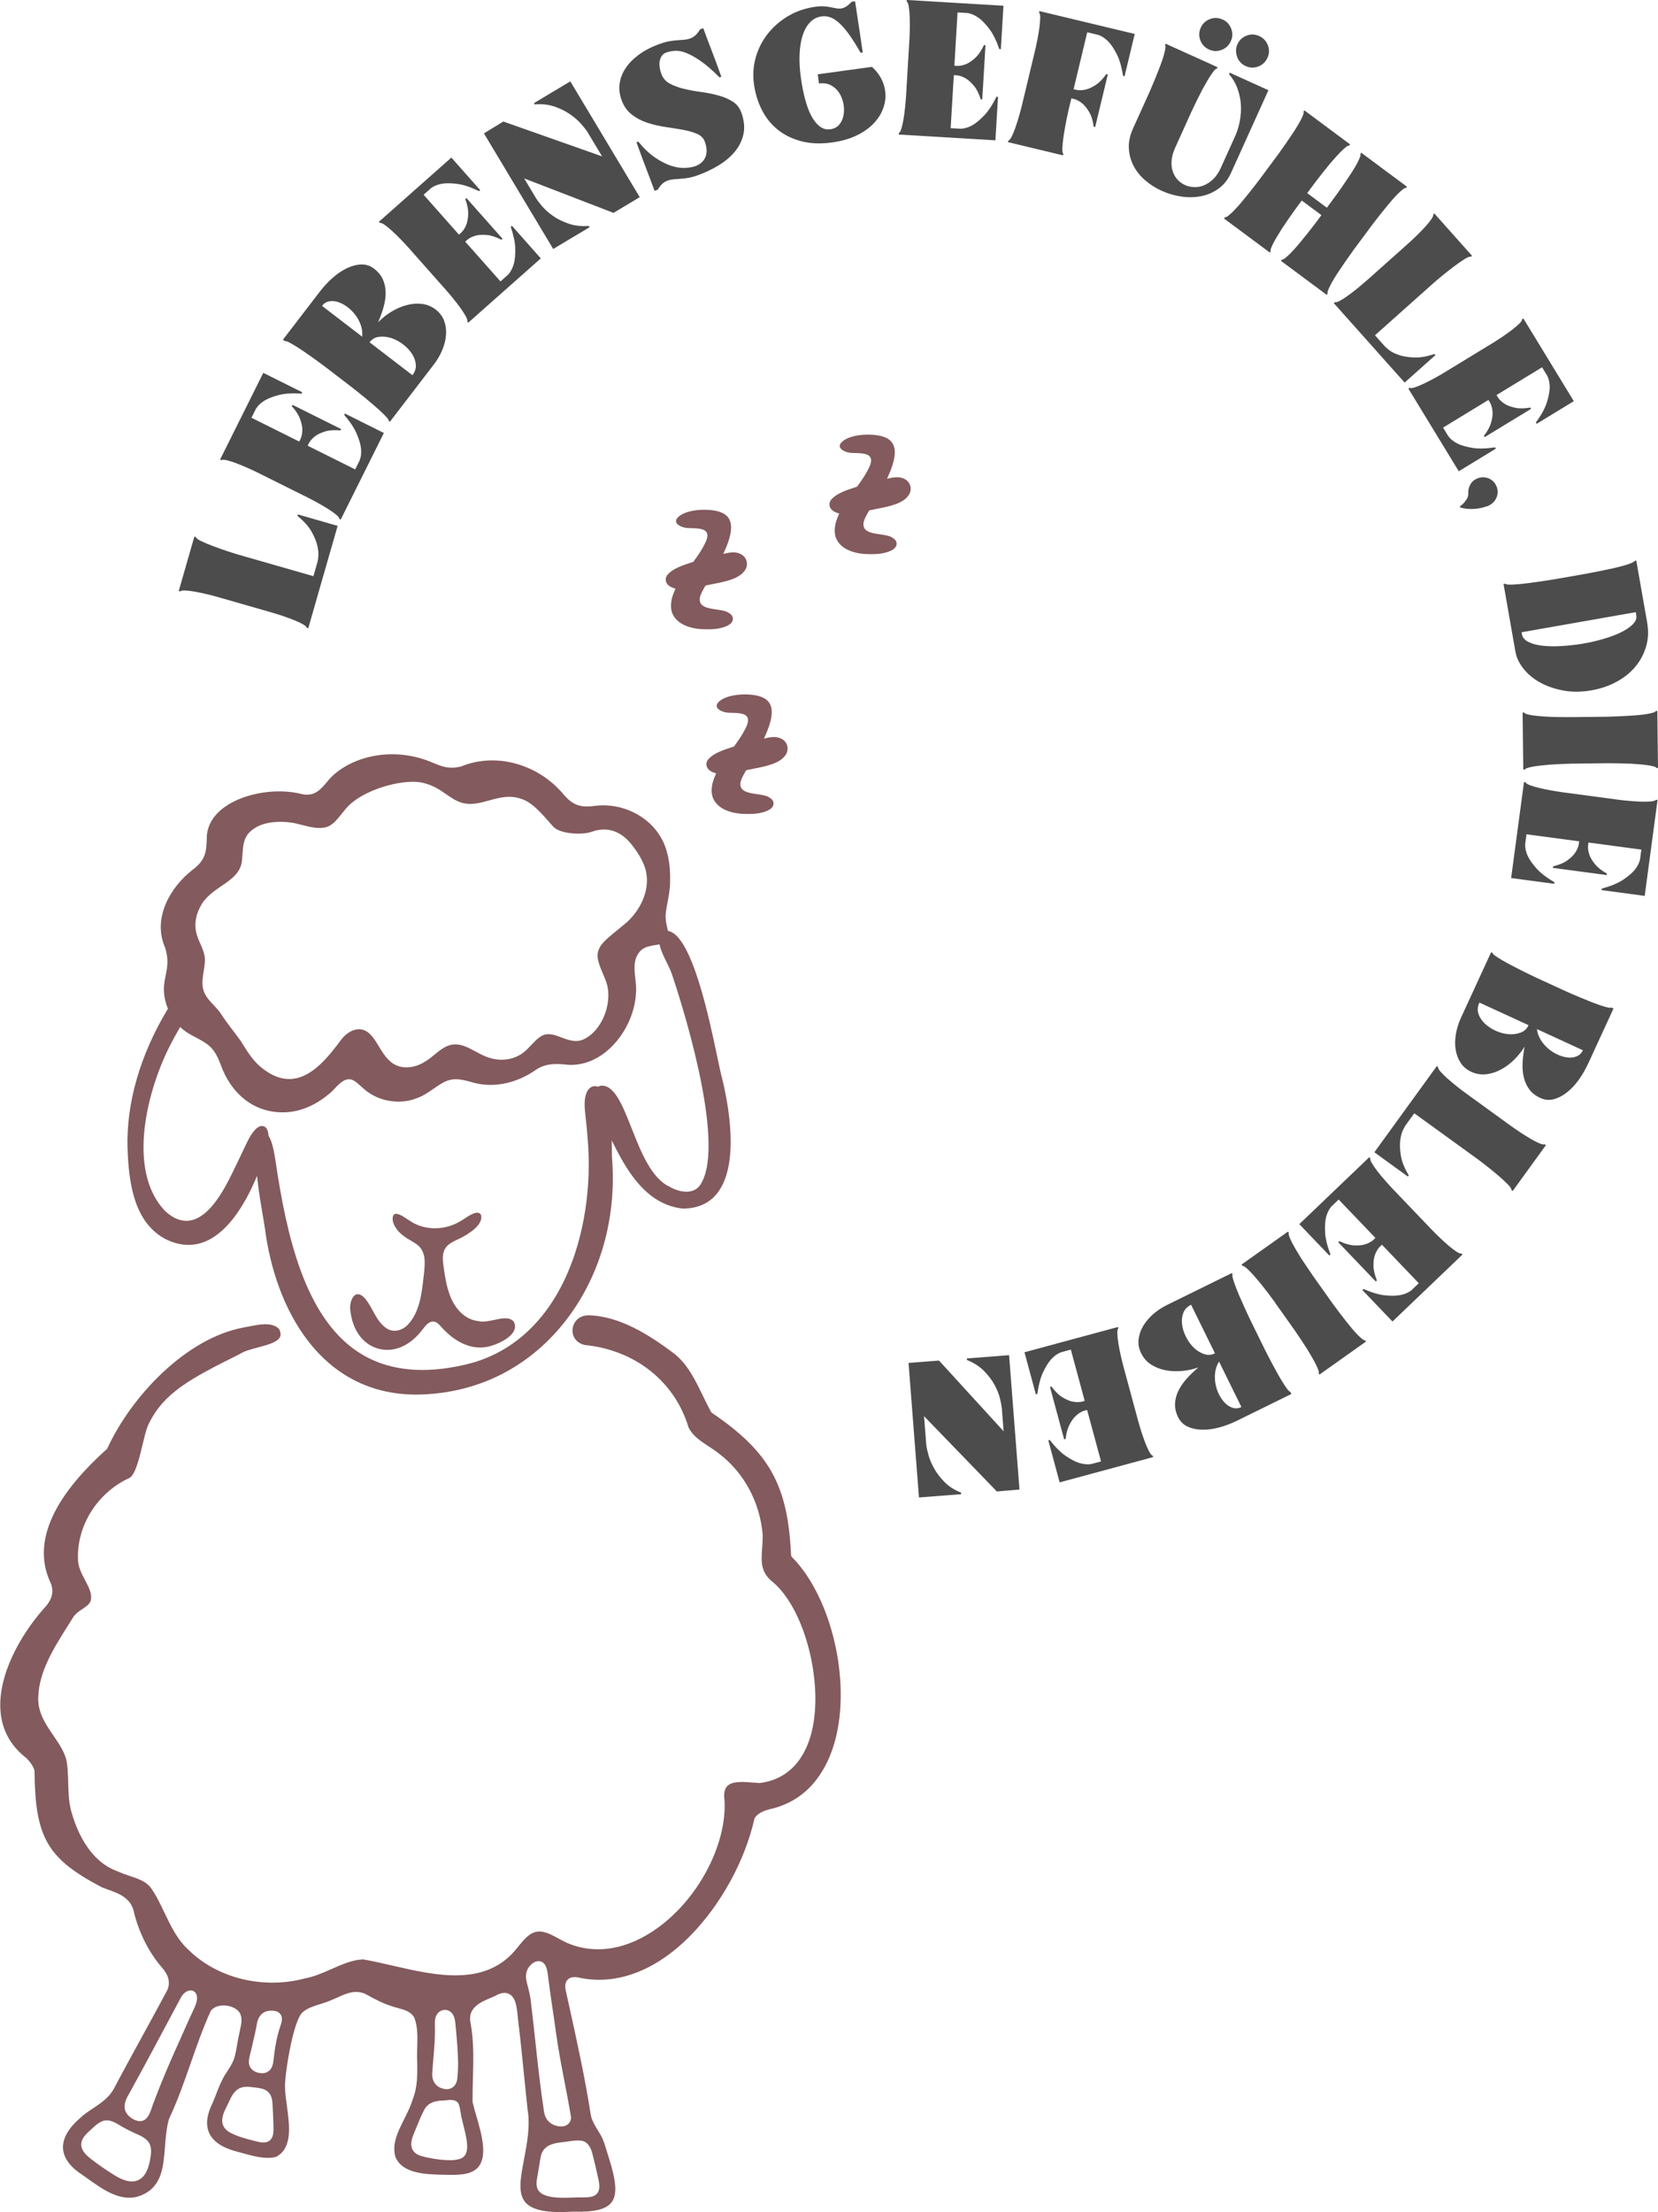 <svg xmlns="http://www.w3.org/2000/svg" id="Ebene_2" data-name="Ebene 2" viewBox="0 0 444.91 593.52"><defs><style>      .cls-1 {        fill: #835a5d;      }      .cls-1, .cls-2 {        stroke-width: 0px;      }      .cls-2 {        fill: #4d4c4c;      }    </style></defs><g id="Ebene_1-2" data-name="Ebene 1"><g><g><path class="cls-1" d="m202.39,488.03l.08-.14c1.01-1.66,3.1-2.25,4.98-2.67,10.36-2.72,14.75-11.33,16.6-18.07,4.39-15.98-.88-38.57-11.49-49.32l-.15-.15-.15-.47v-.09c-.84-18.64-5.79-27.52-21.16-37.99l-.19-.13-.11-.2c-.82-1.47-1.58-3.02-2.3-4.52-2.03-4.19-4.14-8.53-7.94-11.35-6.15-4.6-14.29-9.89-22.73-10.01-2.66.06-4.02,1.92-4.19,3.73-.16,1.72.81,3.69,3.33,4.24,13.45,1.34,24.09,9.79,27.78,22.06,1.08,2.28,3.18,3.66,5.4,5.12.98.64,1.99,1.31,2.92,2.06,6.67,5.12,10.9,13.07,11.6,21.79v.06c0,1.19-.08,2.29-.15,3.35-.27,3.8-.47,6.54,2.94,9.23,8.83,7.48,13.89,28.32,10.03,41.31-2.19,7.36-6.88,11.7-13.58,12.54h-.08s-.09,0-.09,0c-.53-.03-1.09-.07-1.68-.12-2.56-.21-5.43-.43-6.8.84-.63.58-.94,1.47-.94,2.72,1.27,11.8-6.29,26.95-17.59,35.25-8.24,6.05-17.01,7.52-24.71,4.14-.71-.33-1.43-.72-2.12-1.09-2.17-1.19-4.41-2.42-6.53-1.67-1.58.5-2.9,2.11-4.07,3.53l-.3.36c-8.3,10.87-21.78,7.77-33.67,5.03-2.77-.64-5.39-1.24-7.91-1.67-2.89.13-5.58,1.32-8.43,2.58-2.27,1-4.61,2.03-7.1,2.51-11.14,2.99-23.38.05-31.15-7.5-3.12-2.79-4.9-6.52-6.61-10.12-1.14-2.4-2.32-4.87-3.87-6.97-1.37-1.53-3.37-2.2-5.48-2.9-1.05-.35-2.12-.71-3.14-1.19-7.97-2.81-11.35-11.64-12.65-16.65-.57-2.4-.63-4.83-.69-7.18-.05-1.99-.1-4.04-.46-5.96-.56-2.36-2.06-4.55-3.51-6.68-2.1-3.08-4.28-6.26-4.06-10.38.22-6.85,4.2-13.17,8.06-19.27.5-.79.99-1.57,1.47-2.34l.06-.08c.66-.82,1.48-1.36,2.26-1.88.91-.61,1.77-1.18,2.16-2.05.59-1.82-.41-3.72-1.47-5.73-.91-1.72-1.84-3.5-1.88-5.43-.38-9.17,5.19-18.01,13.86-21.99,1.55-.84,2.69-5.63,3.52-9.13.49-2.04.91-3.81,1.36-4.8l.3-.65c4-8.23,11.11-12.05,24.37-18.63,1.17-.79,2.95-1.26,4.84-1.76,2.37-.62,5.31-1.4,5.96-2.82.25-.56.18-1.26-.24-2.15-1.91-1.9-5.2-1.25-8.11-.67-.49.1-.95.19-1.39.27-15.51,2.87-30.14,18.46-36.57,32.38l-.08.18-.15.14c-14.96,13.42-19.98,25.54-14.93,36.02l.03.07c1.09,2.95-.57,5.18-1.91,6.6-6.22,7.02-12.54,18.02-11.63,27.81.46,4.98,2.77,9.11,6.84,12.28l.07.06c1.05,1.03,1.75,2.06,2.14,3.17l.05.15v.16c.19,17.95,3.41,23.49,18.14,31.22.53.21,1.07.4,1.59.59,2.99,1.07,6.38,2.28,7.06,6.5,1.44,5.48,4.01,10.48,7.42,14.42,1.79,2,2.28,4.02,1.45,6l-.03.06c-2.18,4.09-4.43,8.19-6.6,12.16-2.53,4.62-5.15,9.39-7.66,14.15-1.32,2.51-3.54,3.99-5.69,5.42-1.24.82-2.52,1.67-3.57,2.7-3.11,2.7-4.65,5.52-4.45,8.15.19,2.52,1.99,4.94,5.2,6.99.41.29.79.56,1.17.83,4.41,3.17,9.42,6.76,14.54,4.68,5.61-2.27,6.01-7.51,6.44-13.06.19-2.49.39-5.07,1.07-7.42l.04-.12c2.28-4.82,4.07-9.96,5.81-14.93,1.61-4.62,3.28-9.39,5.32-13.88l.12-.2c.77-.97,2.15-1.47,3.78-1.36,1.74.12,3.3.91,3.96,2.03l.03.06c.69,1.41.36,2.91,0,4.5-.09.42-.19.84-.26,1.26-.19.83-.34,1.69-.48,2.52-.23,1.34-.46,2.71-.85,3.91-.46,1.31-1.18,2.41-1.88,3.48-.24.37-.52.79-.76,1.19-.84,1.43-1.49,3.1-2.12,4.72-.31.8-.66,1.7-1.03,2.56-1.56,3.13-1.86,5.8-.9,7.95.99,2.22,3.39,3.9,6.94,4.88.58.15,1.18.32,1.79.49,3.19.89,6.47,1.81,9.26,1.05,4.42-2.35,3.6-8.34,2.88-13.63-.24-1.75-.46-3.39-.5-4.84-.24-2.66,2.09-18.26,4.79-20.38,1.23-1.06,2.99-1.61,4.7-2.14.96-.3,1.86-.58,2.63-.93l.05-.02c.63-.24,1.27-.53,1.89-.81,2.41-1.1,5.15-2.34,8-.68,1.97,1.1,4.29,2.33,6.71,3.06.58.21,1.14.35,1.67.5,1.57.42,3.2.85,4.19,2.42l.07.14c.94,2.46.85,5.26.77,7.96-.04,1.34-.08,2.6,0,3.8.07,3.59.04,7.06-1.19,10.07-.54,1.83-1.43,3.63-2.3,5.36-1.72,3.44-3.35,6.68-2.37,10.13,1.83,4.49,7.97,4.67,12.45,4.8.38,0,.78,0,1.19.02,3.11.05,6.63.11,8.53-2,2.67-3.03.94-9.01-.45-13.82-.37-1.29-.73-2.51-.99-3.63l-.03-.22c-.01-2.07.05-4.16.1-6.18.14-4.83.28-9.82-.59-14.67-1.04-4.27,2.69-5.83,5.41-6.98.41-.17.77-.33,1.13-.48.95-.56,1.77-.83,2.52-.83.44,0,.86.1,1.24.29,1.82.92,2.08,3.59,2.31,5.94.03.33.06.64.1.93.64,5.3,1.19,10.71,1.71,15.94v.04c.27,2.68.54,5.36.83,8.04.77,4.5-.13,9.24-.93,13.42-.94,4.95-1.76,9.23.4,11.65,1.87,2.11,6.05,2.9,12.78,2.44h.07c5.56.18,8.8-.61,10.23-2.5,1.54-2.04,1.32-5.54-.78-12.11-.14-.45-.28-.91-.42-1.36-.36-1.2-.73-2.43-1.21-3.57-.37-.81-.83-1.57-1.29-2.31-.75-1.21-1.52-2.47-1.88-4.05v-.06c-1.54-9.96-3.76-19.99-5.9-29.68l-.84-3.81c-.23-1.28-.05-2.19.55-2.8.6-.61,1.5-.81,2.75-.6,10.08,2.31,20.77-1.66,30.13-11.16,8.17-8.29,14.59-19.96,17.18-31.21l.04-.15Zm-162.22,91.95h0c-.55,2.7-1.58,4.33-3.14,5.01-.5.21-1.05.32-1.63.32-1.34,0-2.9-.56-4.75-1.71l-.06-.04c-1.7-1.04-3.43-2.22-5.29-3.61l-.16-.12c-1.18-.89-2.65-1.99-3.14-3.34-.77-2.21.89-3.72,2.23-4.93l.34-.31c.14-.13.28-.25.41-.37.62-.57,1.27-1.16,2.07-1.56,1.92-1,3.74.11,5.08.93.31.19.6.36.87.51.94.52,1.95,1.04,3.19,1.62,4.39,1.75,4.84,3.36,4,7.6Zm12.68-43.45h0c-.12.92-.5,1.83-.87,2.6-.82,1.71-1.6,3.48-2.36,5.19-.37.83-.72,1.63-1.08,2.43l-.03.08c-2.29,5.03-4.92,10.98-7.11,16.9l-.03.07c-.19.39-.36.91-.54,1.46-.53,1.6-1.25,3.8-3.19,3.89h-.05c-1.59-.06-3.59-1.34-4.08-3.16-.34-1.66.48-3.08,1.2-4.34.22-.38.42-.72.57-1.05,3.03-5.46,6-11.03,8.87-16.41l.02-.04c1.49-2.8,2.98-5.6,4.48-8.38.79-1.3,2.04-1.97,3.04-1.63.32.11,1.35.6,1.17,2.4Zm19.58,37.75l-.12.1c-.47.34-.99.49-1.62.49-.66,0-1.33-.17-2.04-.35-.28-.07-.54-.14-.81-.2-2.09-.53-4.11-1.08-5.94-2.04-1.09-.55-1.81-1.31-2.11-2.24-.52-1.6.26-3.33,1.1-4.97.19-.35.36-.72.54-1.11.58-1.25,1.17-2.54,2.39-3.39,1.34-.88,2.91-.68,4.29-.5.29.04.56.07.83.1.69.09,1.42.21,2.07.51,2.03.92,2.1,2.96,2.16,4.6.01.33.02.66.05.99l.04.85c.04.88.08,1.76.11,2.64,0,.27,0,.51.01.74.03,1.4.07,2.85-.95,3.79Zm2.72-30.39c-.42,1.23-.78,2.63-1.09,4.27-.27,1.36-.44,2.73-.6,4.06l-.12.92c-.32,2.72-2.05,3.1-2.78,3.13-.08,0-.18,0-.28,0-1.1,0-2.61-.47-3.24-1.81-.49-1.02-.19-2.21.13-3.48.07-.28.14-.57.21-.85.13-.57.26-1.14.4-1.7v-.04c.41-1.72.83-3.51,1.14-5.25.32-2.21,1.63-3.54,3.59-3.64h.07c1.31-.06,2.17.25,2.67.94.7.96.36,2.22-.1,3.44Zm40.86,11.9c.07-.95.16-1.94.24-2.94.27-3.1.54-6.3.44-9.35-.03-1.01-.08-2.7,1.17-3.68.49-.42,1.17-.61,1.85-.52.71.1,1.36.51,1.76,1.13l.04.06c.56.9.65,1.96.73,2.89v.05c.02.18.04.37.06.54.16,1.79.32,3.54.45,5.3.15,2.23.29,5.16,0,8.1-.07,1.26-.54,2.22-1.37,2.76-.43.28-.94.43-1.5.43-.45,0-.93-.1-1.44-.28-1.77-.62-2.68-2.3-2.43-4.48Zm8.61,22.69l-.05.06c-.62.72-1.9,1.07-3.9,1.07-2.91,0-6.56-.78-7.6-1.11-1.22-.36-2.02-.96-2.43-1.84-.67-1.43-.05-3.14.71-4.9.15-.35.3-.72.45-1.09.6-1.47,1.22-2.98,1.95-4.41,1.12-2.3,3.39-2.64,5.47-2.67.12,0,.29-.03.48-.05h.05c1.04-.13,2.97-.37,3.45,1.33.2.64.31,1.33.41,1.99.1.64.19,1.23.36,1.79l.02.08c.09.43.22.96.38,1.59.91,3.57,1.55,6.65.25,8.17Zm31.19-4.14c1.56.17,2.63,1.37,3.16,3.56.6,2.33,1.05,4.24,1.42,6,.53,2.16.67,3.61-.13,4.61-.78.97-2.17,1.12-4.32,1.08-.49-.01-1.12,0-1.96.04-.8.03-1.68.06-2.56.06-2.59,0-5.72-.22-6.93-1.95l-.07-.1c-.58-.97-.49-2.1-.31-3.17.22-1.22.43-2.48.63-3.69.09-.55.18-1.1.27-1.64.49-3.73,3.61-4.1,6.37-4.42h.08c.37-.05.74-.11,1.11-.16,1.08-.16,2.16-.32,3.26-.19Zm-2.6-6.35l.02.09v.09c-.03.98-.53,1.76-1.38,2.14-.38.17-.81.25-1.3.25-1.08,0-2.3-.43-3.03-1.07-.98-.81-1.33-1.87-1.52-2.71v-.06c-.98-6.38-1.69-12.9-2.37-19.2-.37-3.43-.76-6.97-1.18-10.44-.11-1.33-.47-2.72-.81-4.06-.15-.57-.3-1.16-.42-1.73-.18-1.12-.06-2.07.36-2.93.52-1.01,1.58-2.06,2.78-2.15.72-.05,1.37.25,1.82.87l.07.1c.56.92.7,2.12.83,3.18.03.23.05.44.08.65.12.86.24,1.71.35,2.57.14,1.06.28,2.1.43,3.14.49,3.15.93,6.36,1.32,9.12.61,4.34,1.46,8.75,2.28,13.01.58,3.02,1.18,6.11,1.68,9.15Z"></path><path class="cls-1" d="m137.97,356.96c.35-.79.31-1.57-.13-2.37l-.02-.02c-1.13-1.27-3.1-.86-5.17-.42-1.47.31-2.99.63-4.3.33-4.02-.46-6.6-3.96-7.67-7.08-.95-2.54-1.32-5.2-1.68-7.77l-.02-.11c-.2-1.53-.35-3.27.54-4.62.66-1.11,2.18-1.83,3.53-2.46.35-.17.7-.33,1.02-.49,3.8-2.11,5.45-4.07,5.02-5.96-.18-.31-.42-.49-.71-.57-.99-.25-2.55.78-3.69,1.53-.39.25-.75.49-1.06.66-4.03,2.49-9.31,2.61-13.11.29-.39-.23-.79-.5-1.18-.76-.72-.48-1.46-.98-2.18-1.26-.5-.2-1.17-.35-1.52.08-.5.62-.3,2.18.44,3.27,1.05,1.84,2.94,2.94,4.77,4.01l.39.23c3.16,1.84,2.84,5.1,2.56,7.97v.13c-.06.37-.1.73-.14,1.1-.49,4.41-1.05,9.4-4.21,12.76-1.42,1.52-3.89,2.31-5.86.89-1.65-1.16-2.62-2.93-3.56-4.65-.7-1.29-1.43-2.63-2.44-3.65-.56-.51-1.08-.77-1.56-.77-.2,0-.4.05-.59.14-.99.5-1.65,2.36-1.45,4.05.53,5.35,3.32,9.24,7.47,10.41,4.14,1.17,8.56-.7,11.82-5h0c.83-1.08,1.68-2.2,2.79-2.26.65-.03,1.29.29,1.95,1,5.79,6.77,11.17,6.22,13.22,5.67,2.24-.52,5.8-2.19,6.73-4.29Z"></path><path class="cls-1" d="m199.44,149.09c-1.39-1.06-2.84-1.02-4.58-.64l-.77.17.32-.72c1.67-3.69,2.16-6.36,1.47-8.16-.37-.97-1.07-1.68-2.15-2.16-1.15-.53-2.91-.81-4.75-.81-3.02,0-6.26.76-7.41,2.47-.21.38-.22.75-.02,1.09.47.81,1.99,1.33,3.13,1.36,2.51.05,4.33.09,4.94,1.18.45.79.16,1.98-.92,3.84-.62,1.18-1.48,2.43-2.58,3.94l-.08.11-.34.1c-2.81.91-4.92,1.67-6.37,3.11-.5.5-.74,1.11-.68,1.72.06.6.41,1.17.96,1.55l.06.04c.34.22.73.4,1.18.55l.42.14-.18.4c-1,2.18-1.27,4.05-.84,5.73,1.21,3.97,6.29,4.6,7.82,4.7h.09c2.57.12,5.27.12,7.44-1.14.69-.41,1.08-1.01,1.07-1.65-.01-.62-.42-1.19-1.11-1.56l-.05-.03c-.67-.51-1.98-.7-3.25-.88-2.11-.31-4.3-.62-4.49-2.45-.09-.95.48-2.11,1.05-3.11.14-.24.28-.48.42-.72l.09-.15.17-.04c.58-.13,1.21-.25,1.86-.38,3.4-.66,7.26-1.41,8.7-3.92.69-1.22.42-2.8-.64-3.68Z"></path><path class="cls-1" d="m183.23,324.28h.06c3.99-.03,7.1-1.44,9.22-4.18,6.08-7.84,2.88-24.24,1.22-30.93-.29-1.03-.72-3.04-1.25-5.6-2.2-10.47-6.78-32.25-13.01-33.75l-.24-.06-.17-.75c-.24-1.07-.49-2.18-.46-3.34.1-1.34.35-2.66.59-3.94.32-1.67.64-3.4.62-5.11.14-4.8-.66-8.77-2.38-11.79-3.32-5.92-10.56-9.47-17.61-8.63-4.16.6-6.22-.18-8.82-3.32-6.89-8.01-18.07-10.99-27.19-7.25l-.05.02c-1.24.31-2.36.41-3.41.29-1.48-.14-3-.78-4.22-1.29-11.28-4.86-22.81-1.26-27.93,4.6l-.16.2c-1.82,2.22-3.54,4.32-6.85,3.66-6.8-1.79-15.55-.37-20.84,3.38-2.94,2.08-4.62,4.77-4.85,7.77-.09,4.09-.14,6.35-3.8,9.11-6.14,4.77-10.81,13.06-7.41,20.85l.02.04c.44,1.44.63,2.68.62,3.88,0,1.2-.24,2.41-.47,3.57-.22,1.07-.44,2.18-.47,3.28-.06,1.84.28,3.68,1,5.47l.07.18-.1.17c-7.37,12.28-11.09,25.17-10.74,37.29.34,9.56,1.81,19.94,10.23,24.39l.07.03c3.5,1.7,6.91,1.96,10.11.77,6.5-2.41,11.07-10.26,13.76-16.43l.58-1.34.17,1.45c.39,3.38.97,6.75,1.43,9.46.21,1.25.4,2.33.52,3.18,2.78,21.56,14.92,44.58,40.63,44.58h.15c14.67-.19,27.57-5.97,37.29-16.7,11.08-12.24,16.56-29.44,15.04-47.2v-.46c0-.68-.01-1.39-.02-2.13l-.02-1.7.76,1.51c3.89,7.74,9.1,15.78,18.31,16.77ZM54.04,242.7c1.36-2.21,3.44-3.63,5.44-5.01,2.68-1.83,5.21-3.57,5.47-6.97.05-.49.09-.98.12-1.5.11-1.75.23-3.55,1.2-5.08,2.97-4.17,9.44-3.73,11.36-3.49,1.17.12,2.38.43,3.55.73,2.14.55,4.35,1.11,6.4.55,1.66-.5,2.86-2.02,4.03-3.48.35-.44.71-.89,1.07-1.31,4.15-5.17,15.1-8.16,20.31-7.2,1.85.36,3.66,1.11,5.38,2.24.42.27.83.56,1.25.85,1.56,1.08,3.17,2.2,5.01,2.53,2.3.41,4.4-.17,6.62-.79,2.74-.76,5.57-1.55,8.81-.36,3.24,1.08,6.23,5.04,8.42,7.41,1.83,1.98,7.74,2.26,10.18,1.39,2.84-1.02,4.9-.68,6.44-.06s2.88,1.66,3.95,2.93c1.55,1.85,3.82,4.99,4.35,8.02.86,4.38-1.05,9.43-4.99,13.17-.48.45-3.57,2.95-4.08,3.38-2.42,2.03-4.7,3.94-3.77,7.23.28,1.15.76,2.29,1.24,3.4.24.56.49,1.15.7,1.72,2.16,5.28-.55,13.13-5.61,15.73l-.08.04c-2.15,1.1-4.19.33-6.16-.41-1.96-.74-3.81-1.44-5.64-.21-.84.54-1.58,1.33-2.36,2.16-.68.73-1.39,1.48-2.19,2.08-2.4,1.9-5.87,2.47-9.03,1.46-1.31-.36-2.58-1.05-3.8-1.71-2.03-1.1-3.94-2.13-6.09-1.88-1.9.23-3.37,1.43-4.92,2.7-.76.62-1.55,1.27-2.39,1.78-2.95,1.96-7.21,2.6-10.02-.44-1.01-.99-1.77-2.26-2.51-3.48-.75-1.24-1.45-2.41-2.39-3.33-.96-.95-2.05-1.4-3.24-1.32-1.56.1-3.19,1.09-4.46,2.72-3.5,4.73-7.66,9.84-12.79,10.55-.4.06-.81.08-1.21.08-2.3,0-4.63-.9-6.96-2.69-2.52-1.83-4.17-4.49-5.76-7.06l-.22-.36c-.69-.97-1.42-1.94-2.13-2.87-1.11-1.46-2.25-2.97-3.28-4.56-.52-.8-1.21-1.53-1.89-2.25-1.36-1.43-2.76-2.92-2.98-5.07-.18-1.33.05-2.73.27-4.09.24-1.48.47-2.87.21-4.19-.19-1.06-.63-2.06-1.09-3.11-.44-1-.9-2.04-1.14-3.15-.54-2.36-.02-5.06,1.43-7.4Zm106.89,48.67c-.1.04-.19.09-.28.14l-.15.09-.17-.06c-.55-.19-1.11-.15-1.61.11-.68.35-1.2,1.06-1.5,2.07-.42,1.33-.37,2.82-.26,4.24.09.93.19,1.87.29,2.8.17,1.57.35,3.2.45,4.84,1.1,12.73-.96,26.07-5.66,36.58-5.63,12.59-14.74,20.81-26.33,23.76-4.39,1.09-8.52,1.64-12.36,1.64-6.69,0-12.53-1.65-17.45-4.95-14.1-9.44-19-31.07-21.94-50.99l-.02-.12c-.32-2.04-.81-5.11-1.83-6.7l-.06-.09v-.1c-.04-.66-.18-1.22-.43-1.69-.2-.39-.53-.67-.94-.77-.46-.12-.95-.03-1.36.25-1.48.87-2.65,3.3-3.28,4.61-.4.83-.79,1.66-1.19,2.49-.77,1.63-1.57,3.31-2.51,5.21-2.43,5.02-6.23,11.8-11.19,12.73-2.28.42-4.58-.42-6.84-2.53-10.51-10.92-4.74-32.98,1.7-45.14.62-1.2,1.31-2.45,2.1-3.81l.25-.43.36.34c1.1,1.04,2.49,1.77,3.83,2.47,1.33.7,2.7,1.42,3.79,2.43,1.43,1.33,2.21,3.14,2.83,4.73,2.82,8.06,8.99,12.89,16.49,12.93,4.27.1,8.72-1.63,12.57-4.89.51-.35,1.02-.9,1.57-1.47,1.36-1.44,3.06-3.22,5.01-2.22.65.32,1.33.94,2.05,1.59.62.57,1.27,1.16,1.98,1.64,3.76,2.61,8.88,3.22,13.04,1.55,1.58-.54,3.04-1.54,4.44-2.51.97-.67,1.97-1.35,2.98-1.87,1.11-.52,2.27-.75,3.47-.68,1.19.05,2.47.4,3.5.68,5.71,1.82,12.16.6,17.71-3.34,2.68-1.74,5.74-1.54,8.4-1.23,3.88.24,7.69-1.19,10.99-4.14,4.21-3.77,7-9.53,7.28-15.03.14-1.25-.01-2.6-.16-3.92-.31-2.83-.64-5.77,1.75-7.83,1.05-.79,2.4-1.01,3.71-1.22.23-.04.45-.07.67-.11l.37-.06.08.36c.33,1.43,1.06,2.91,1.77,4.34.61,1.24,1.25,2.53,1.62,3.77,1.5,4.45,14.53,43.92,7.73,55.6-.56,1.07-1.43,1.79-2.58,2.11-2,.56-4.39-.23-5.96-1.16-4.88-2.3-7.67-9.36-10.13-15.6-2.58-6.52-4.8-12.16-8.62-11.44Z"></path><path class="cls-1" d="m210.35,198.64c-1.39-1.06-2.84-1.02-4.58-.64l-.77.17.32-.72c1.67-3.69,2.16-6.36,1.47-8.16-.37-.97-1.07-1.68-2.15-2.16-1.15-.53-2.91-.81-4.75-.81-3.02,0-6.26.76-7.41,2.47-.21.38-.22.75-.02,1.09.47.81,1.99,1.33,3.13,1.36,2.51.05,4.33.09,4.94,1.18.45.79.16,1.98-.92,3.84-.62,1.18-1.48,2.43-2.58,3.94l-.08.11-.34.1c-2.81.91-4.92,1.67-6.37,3.11-.5.5-.74,1.11-.68,1.72.06.6.41,1.17.96,1.55l.06.04c.34.22.73.4,1.18.55l.42.14-.18.4c-1,2.18-1.27,4.05-.84,5.73,1.21,3.97,6.29,4.6,7.82,4.7h.09c2.57.12,5.27.12,7.44-1.14.69-.41,1.08-1.01,1.07-1.65-.01-.62-.42-1.19-1.11-1.56l-.05-.03c-.67-.51-1.98-.7-3.25-.88-2.11-.31-4.3-.62-4.49-2.45-.09-.95.48-2.11,1.05-3.11.14-.24.28-.48.42-.72l.09-.15.17-.04c.58-.13,1.21-.25,1.86-.38,3.4-.66,7.26-1.41,8.7-3.92.69-1.22.42-2.8-.64-3.68Z"></path><path class="cls-1" d="m243.37,128.93c-1.39-1.06-2.84-1.02-4.58-.64l-.77.17.32-.72c1.67-3.69,2.16-6.36,1.47-8.16-.37-.97-1.07-1.68-2.15-2.16-1.15-.53-2.91-.81-4.75-.81-3.02,0-6.26.76-7.41,2.47-.21.38-.22.75-.02,1.09.47.81,1.99,1.33,3.13,1.36,2.51.05,4.33.09,4.94,1.18.45.79.16,1.98-.92,3.84-.62,1.18-1.48,2.43-2.58,3.94l-.08.11-.34.1c-2.81.91-4.92,1.67-6.37,3.11-.5.5-.74,1.11-.68,1.72.06.6.41,1.17.96,1.55l.06.04c.34.22.73.4,1.18.55l.42.14-.18.4c-1,2.18-1.27,4.05-.84,5.73,1.21,3.97,6.29,4.6,7.82,4.7h.09c2.57.12,5.27.12,7.44-1.14.69-.41,1.08-1.01,1.07-1.65-.01-.62-.42-1.19-1.11-1.56l-.05-.03c-.67-.51-1.98-.7-3.25-.88-2.11-.31-4.3-.62-4.49-2.45-.09-.95.48-2.11,1.05-3.11.14-.24.28-.48.42-.72l.09-.15.17-.04c.58-.13,1.21-.25,1.86-.38,3.4-.66,7.26-1.41,8.7-3.92.69-1.22.42-2.8-.64-3.68Z"></path></g><g><path class="cls-2" d="m79.93,138.03l10.67,3.07-7.88,27.46-.4-.11c-.03-.26-.37-.57-1.02-.94-.65-.37-1.44-.74-2.39-1.12-.95-.38-1.96-.75-3.04-1.12-1.08-.36-2.06-.67-2.96-.93l-14.4-4.13c-.89-.26-1.89-.52-3-.78-1.11-.26-2.16-.49-3.17-.67-1-.18-1.88-.29-2.62-.32-.74-.03-1.2.05-1.36.25l-.4-.11,4.19-14.6.4.11c.06.3.55.68,1.48,1.12.93.45,2.01.9,3.24,1.36,1.23.46,2.47.9,3.71,1.31,1.24.41,2.21.72,2.91.92l20.21,5.8,1.11-3.87c.05-.17.12-.63.21-1.39.09-.76,0-1.72-.25-2.87-.26-1.15-.79-2.43-1.58-3.84-.8-1.41-2.05-2.81-3.77-4.2l.12-.4Z"></path><path class="cls-2" d="m103.02,116.15l-11.59,23.26-.37-.18c.01-.26-.26-.63-.83-1.11-.57-.48-1.29-.99-2.15-1.53-.86-.54-1.79-1.09-2.79-1.65-.99-.55-1.91-1.04-2.74-1.45l-13.41-6.68c-.83-.41-1.77-.85-2.81-1.31-1.04-.46-2.04-.87-2.99-1.23-.95-.36-1.79-.62-2.52-.79-.73-.17-1.19-.17-1.39,0l-.37-.18,11.59-23.26,10.45,5.21-.18.37c-2.49-.17-4.53-.04-6.1.37-1.57.41-2.82.89-3.74,1.43-1.05.63-1.84,1.37-2.38,2.22l-1.22,2.45,12.81,6.38.42-.83c.31-.77.44-1.63.41-2.57-.03-.79-.24-1.7-.63-2.74-.39-1.04-1.11-2.15-2.18-3.34l.18-.37,13.04,6.5-.18.37c-1.62-.15-2.96-.07-4.02.25-1.06.32-1.92.7-2.56,1.15-.77.54-1.37,1.17-1.8,1.87l-.42.83,12.76,6.36,1.22-2.45c.35-.94.47-2.02.34-3.23-.12-1.06-.5-2.35-1.14-3.86-.63-1.51-1.75-3.2-3.36-5.08l.18-.37,10.45,5.21Z"></path><path class="cls-2" d="m101.44,86.49c1.04-1.07,2.22-2.01,3.53-2.82,1.32-.81,2.68-1.41,4.08-1.79,1.4-.38,2.78-.5,4.14-.34,1.36.15,2.6.66,3.72,1.52,1.07.82,1.82,1.81,2.25,2.96.44,1.16.61,2.4.53,3.73-.08,1.33-.41,2.68-.97,4.07-.57,1.39-1.33,2.71-2.3,3.97l-11.79,15.37-.33-.25c.02-.2-.16-.51-.55-.94-.39-.43-.88-.93-1.49-1.5-.61-.57-1.29-1.18-2.05-1.83-.76-.65-1.51-1.28-2.26-1.9-.74-.61-1.45-1.18-2.11-1.71-.66-.53-1.19-.95-1.6-1.26l-6.52-5c-.41-.32-.95-.72-1.61-1.21-.67-.49-1.39-1.01-2.16-1.56-.77-.55-1.56-1.1-2.37-1.66-.81-.56-1.57-1.05-2.28-1.49-.71-.43-1.31-.78-1.81-1.03-.5-.25-.84-.34-1.03-.27l-.53-.41,9.84-12.83c1.09-1.42,2.27-2.69,3.53-3.8s2.56-1.98,3.88-2.59c1.32-.61,2.6-.94,3.83-.96,1.24-.03,2.38.36,3.41,1.16s1.8,1.71,2.28,2.76c.48,1.04.74,2.17.78,3.4.04,1.22-.13,2.53-.5,3.92-.37,1.39-.89,2.83-1.55,4.31Zm-4.25,3.84c.11-1.04-.01-2.07-.37-3.08-.35-1.01-.84-1.93-1.47-2.75-.63-.83-1.35-1.54-2.16-2.15-.82-.6-1.64-1.04-2.48-1.31-.83-.27-1.63-.33-2.4-.18-.77.15-1.4.55-1.9,1.21l10.78,8.27Zm13.48,10.35c.71-.93,1.01-1.9.91-2.92-.11-1.02-.48-1.99-1.1-2.93-.63-.94-1.44-1.78-2.45-2.53-1.01-.75-2.06-1.29-3.14-1.63-1.09-.33-2.15-.43-3.19-.3-1.04.14-1.88.63-2.53,1.47l11.52,8.84Z"></path><path class="cls-2" d="m145.1,69.35l-19.45,17.23-.27-.31c.11-.24,0-.68-.36-1.34-.35-.66-.83-1.4-1.42-2.23s-1.25-1.69-1.97-2.57c-.71-.89-1.38-1.68-2-2.37l-9.93-11.21c-.62-.7-1.32-1.45-2.11-2.27-.79-.82-1.57-1.57-2.32-2.26-.75-.69-1.43-1.25-2.04-1.68-.61-.43-1.04-.6-1.29-.52l-.27-.31,19.45-17.23,7.74,8.74-.31.27c-2.25-1.09-4.18-1.73-5.79-1.94-1.61-.21-2.94-.23-4-.08-1.21.2-2.22.58-3.04,1.17l-2.05,1.81,9.49,10.71.7-.62c.57-.6,1.02-1.34,1.34-2.23.26-.74.41-1.66.44-2.77.03-1.11-.23-2.41-.77-3.91l.31-.27,9.66,10.9-.31.27c-1.44-.75-2.72-1.17-3.82-1.27-1.1-.1-2.04-.07-2.8.1-.92.21-1.71.57-2.37,1.06l-.7.62,9.46,10.67,2.05-1.82c.68-.74,1.19-1.7,1.53-2.87.28-1.03.41-2.37.39-4-.02-1.63-.43-3.62-1.21-5.97l.31-.27,7.74,8.74Z"></path><path class="cls-2" d="m171.67,52.9l-7.04,4.22-23.97-9.24,3.19,5.32c.3.5.83,1.21,1.6,2.11.76.91,1.74,1.78,2.92,2.61,1.19.84,2.59,1.53,4.2,2.09,1.62.56,3.42.76,5.42.61l.21.35-9.75,5.84-18.59-31.02,5.2-3.18,26.5,9.35-4.04-6.74c-.37-.54-.94-1.25-1.73-2.13-.78-.87-1.77-1.71-2.95-2.51-1.18-.8-2.54-1.47-4.09-2s-3.29-.72-5.25-.56l-.21-.35,9.75-5.84,18.62,31.06Z"></path><path class="cls-2" d="m177.46,19.79c.42,1.17,1.17,2.05,2.27,2.64,1.09.59,2.36,1.06,3.8,1.41,1.44.34,2.96.62,4.55.83,1.59.21,3.12.52,4.58.91,1.46.39,2.75.93,3.88,1.63,1.13.69,1.92,1.69,2.39,2.98.78,2.17.96,4.15.54,5.93-.42,1.78-1.23,3.36-2.42,4.74-1.19,1.38-2.65,2.58-4.38,3.61-1.74,1.03-3.53,1.87-5.38,2.54-.94.34-1.8.57-2.57.71-.78.13-1.5.22-2.18.26-.68.04-1.29.09-1.84.14-.55.05-1.07.16-1.55.34-.49.17-.95.45-1.38.82s-.85.91-1.26,1.61l-.87.31c-.56-1.56-1.24-3.38-2.05-5.47-.81-2.09-1.74-4.61-2.8-7.56l.49-.17c1.56,1.89,3.09,3.34,4.61,4.35,1.52,1.01,2.94,1.73,4.26,2.15,1.32.42,2.54.61,3.66.55,1.12-.05,2.03-.21,2.74-.46,1.33-.48,2.24-1.28,2.73-2.41.49-1.13.44-2.52-.15-4.17-.34-.94-1.04-1.64-2.1-2.1-1.06-.46-2.33-.82-3.79-1.08-1.47-.26-3.03-.51-4.69-.76-1.66-.24-3.27-.62-4.82-1.12-1.55-.5-2.95-1.24-4.19-2.2-1.24-.96-2.17-2.29-2.77-3.97-.51-1.43-.68-2.86-.5-4.29.18-1.44.7-2.81,1.56-4.13.86-1.32,2.06-2.54,3.59-3.68,1.53-1.14,3.42-2.11,5.65-2.91.94-.34,1.8-.57,2.57-.71.78-.13,1.5-.22,2.18-.26.68-.04,1.29-.09,1.84-.14.55-.05,1.07-.16,1.55-.34.49-.17.95-.45,1.38-.83.43-.37.85-.91,1.26-1.61l.87-.32c.56,1.56,1.24,3.38,2.05,5.47.81,2.09,1.74,4.61,2.8,7.56l-.49.17c-1.94-1.94-3.65-3.42-5.14-4.44s-2.79-1.74-3.91-2.16-2.11-.59-2.96-.53c-.85.07-1.62.22-2.3.47-.84.3-1.4.97-1.67,2-.27,1.03-.15,2.26.36,3.68Z"></path><path class="cls-2" d="m233.95,17.93c1.19,1.05,2.09,2.24,2.71,3.56.62,1.32.93,2.68.95,4.07s-.27,2.77-.86,4.13c-.59,1.37-1.48,2.63-2.66,3.78s-2.67,2.15-4.46,2.99-3.91,1.42-6.33,1.76c-3.11.43-5.88.31-8.34-.34-2.45-.65-4.56-1.7-6.33-3.14-1.76-1.44-3.17-3.21-4.22-5.31-1.05-2.1-1.75-4.38-2.09-6.83-.34-2.49-.18-4.9.49-7.24.67-2.34,1.75-4.45,3.25-6.34,1.5-1.89,3.33-3.47,5.5-4.75,2.17-1.27,4.59-2.09,7.25-2.46.89-.12,1.66-.16,2.33-.11.67.05,1.27.13,1.81.25.54.12,1.03.22,1.47.29.44.08.87.09,1.28.03.44-.06.89-.23,1.34-.5.45-.27.95-.71,1.49-1.3l.92-.13c.23,1.64.52,3.56.87,5.77s.75,4.87,1.18,7.97l-.56.08c-1.14-2-2.19-3.65-3.13-4.96-.95-1.31-1.83-2.34-2.67-3.07-.83-.74-1.62-1.24-2.37-1.5-.75-.26-1.52-.34-2.3-.23-1.23.17-2.27.7-3.12,1.6-.85.9-1.51,2.07-1.97,3.5-.46,1.44-.74,3.12-.82,5.07-.08,1.94.03,4.04.35,6.29.29,2.08.66,4,1.13,5.76.47,1.76,1.03,3.26,1.69,4.49.66,1.23,1.41,2.17,2.26,2.82.85.65,1.81.9,2.87.75.99-.14,1.77-.56,2.36-1.26.58-.71.96-1.54,1.14-2.5.18-.96.17-1.99-.03-3.07-.2-1.08-.58-2.06-1.13-2.92-.55-.86-1.29-1.54-2.21-2.04-.92-.5-2.01-.66-3.27-.49h.05s-.34-2.46-.34-2.46l14.53-2Z"></path><path class="cls-2" d="m267.11,37.65l-25.94-1.55.03-.41c.25-.09.48-.49.69-1.2.21-.71.41-1.57.57-2.58.16-1.01.31-2.08.42-3.21.12-1.13.21-2.16.26-3.09l.89-14.96c.06-.93.09-1.96.11-3.1.02-1.14,0-2.22-.04-3.24-.04-1.02-.13-1.9-.26-2.63-.13-.73-.31-1.16-.54-1.28l.03-.41,25.94,1.55-.7,11.65-.41-.02c-.83-2.36-1.73-4.18-2.73-5.47s-1.92-2.25-2.78-2.88c-.99-.71-1.98-1.15-2.97-1.32l-2.73-.16-.85,14.29.93.06c.83-.02,1.67-.23,2.52-.63.71-.34,1.47-.89,2.27-1.65.8-.76,1.54-1.87,2.22-3.31l.41.03-.87,14.54-.41-.02c-.49-1.55-1.09-2.75-1.8-3.6-.71-.85-1.4-1.49-2.06-1.91-.8-.5-1.61-.8-2.43-.92l-.93-.06-.85,14.23,2.73.16c1-.04,2.04-.36,3.11-.95.93-.53,1.96-1.38,3.1-2.56,1.14-1.17,2.26-2.87,3.36-5.08l.41.02-.7,11.65Z"></path><path class="cls-2" d="m301.77,20.47l-.4-.1c-.4-2.47-.97-4.42-1.7-5.85-.74-1.43-1.47-2.54-2.21-3.32-.85-.88-1.75-1.48-2.7-1.82l-3.01-.72-3.66,15.27.9.22c.82.12,1.68.07,2.59-.18.76-.21,1.6-.62,2.53-1.23.92-.61,1.85-1.57,2.76-2.87l.4.1-3.39,14.12-.4-.1c-.22-1.61-.6-2.89-1.15-3.83-.55-.95-1.12-1.69-1.7-2.22-.7-.63-1.44-1.07-2.23-1.33l-.91-.22-.69,2.86c-.18.74-.39,1.75-.65,3.03-.26,1.28-.48,2.56-.68,3.82-.2,1.26-.33,2.39-.39,3.39-.06,1,.02,1.59.26,1.79l-.1.4-14.77-3.54.1-.4c.26-.04.55-.4.89-1.06.34-.66.67-1.48,1.01-2.44.34-.96.66-1.99.98-3.09.31-1.09.58-2.09.8-3l3.49-14.57c.22-.9.43-1.92.65-3.03.22-1.12.39-2.18.53-3.19.14-1.01.2-1.89.21-2.63,0-.74-.1-1.19-.31-1.35l.1-.4,25.57,6.13-2.72,11.35Z"></path><path class="cls-2" d="m340.36,24.23l-10.03,22.17c-.81,1.79-1.92,3.19-3.32,4.2s-2.96,1.69-4.66,2.03c-1.71.34-3.48.38-5.32.11-1.84-.27-3.61-.78-5.31-1.55-1.6-.72-3.06-1.65-4.38-2.78-1.32-1.13-2.37-2.41-3.13-3.86-.76-1.44-1.2-3.02-1.29-4.72-.1-1.71.28-3.5,1.13-5.39l4.43-9.79c.93-2.15,1.74-4.11,2.43-5.88.29-.73.57-1.47.83-2.21s.47-1.41.64-2.04c.17-.62.28-1.15.34-1.57.06-.43.03-.71-.1-.84l.17-.38,13.93,6.3-.17.38c-.19,0-.42.15-.7.48-.28.33-.6.76-.96,1.3-.36.54-.73,1.15-1.11,1.82-.38.68-.77,1.36-1.16,2.06-.87,1.68-1.81,3.58-2.81,5.7l-4.43,9.79c-.57,1.25-.9,2.42-.99,3.5s.01,2.05.3,2.91c.29.87.72,1.61,1.29,2.23.57.62,1.23,1.1,1.99,1.44.78.36,1.62.55,2.52.57.9.03,1.77-.14,2.64-.51.86-.36,1.68-.92,2.46-1.67.77-.75,1.43-1.73,1.99-2.96l4-8.85c.08-.19.23-.57.43-1.14.2-.57.39-1.27.58-2.09.18-.83.31-1.76.39-2.8s.03-2.14-.13-3.29c-.16-1.15-.47-2.32-.93-3.51s-1.17-2.36-2.12-3.51l.17-.38,10.4,4.71Zm0,0l-10.03,22.17c-.81,1.79-1.92,3.19-3.32,4.2s-2.96,1.69-4.66,2.03c-1.71.34-3.48.38-5.32.11-1.84-.27-3.61-.78-5.31-1.55-1.6-.72-3.06-1.65-4.38-2.78-1.32-1.13-2.37-2.41-3.13-3.86-.76-1.44-1.2-3.02-1.29-4.72-.1-1.71.28-3.5,1.13-5.39l4.43-9.79c.93-2.15,1.74-4.11,2.43-5.88.29-.73.57-1.47.83-2.21s.47-1.41.64-2.04c.17-.62.28-1.15.34-1.57.06-.43.03-.71-.1-.84l.17-.38,13.93,6.3-.17.38c-.19,0-.42.15-.7.48-.28.33-.6.76-.96,1.3-.36.54-.73,1.15-1.11,1.82-.38.68-.77,1.36-1.16,2.06-.87,1.68-1.81,3.58-2.81,5.7l-4.43,9.79c-.57,1.25-.9,2.42-.99,3.5s.01,2.05.3,2.91c.29.87.72,1.61,1.29,2.23.57.62,1.23,1.1,1.99,1.44.78.36,1.62.55,2.52.57.9.03,1.77-.14,2.64-.51.86-.36,1.68-.92,2.46-1.67.77-.75,1.43-1.73,1.99-2.96l4-8.85c.08-.19.23-.57.43-1.14.2-.57.39-1.27.58-2.09.18-.83.31-1.76.39-2.8s.03-2.14-.13-3.29c-.16-1.15-.47-2.32-.93-3.51s-1.17-2.36-2.12-3.51l.17-.38,10.4,4.71Zm-12.27-18.99c1.1.5,1.86,1.32,2.29,2.45.43,1.14.4,2.26-.1,3.36-.51,1.13-1.34,1.91-2.48,2.34-1.14.43-2.26.4-3.36-.1-1.13-.51-1.91-1.34-2.34-2.48-.43-1.14-.39-2.27.12-3.4.5-1.1,1.31-1.86,2.45-2.29,1.14-.43,2.28-.39,3.41.12Zm0,0c1.1.5,1.86,1.32,2.29,2.45.43,1.14.4,2.26-.1,3.36-.51,1.13-1.34,1.91-2.48,2.34-1.14.43-2.26.4-3.36-.1-1.13-.51-1.91-1.34-2.34-2.48-.43-1.14-.39-2.27.12-3.4.5-1.1,1.31-1.86,2.45-2.29,1.14-.43,2.28-.39,3.41.12Zm9.84,4.45c1.1.5,1.86,1.32,2.29,2.45.43,1.14.4,2.26-.1,3.36-.51,1.13-1.34,1.91-2.47,2.34-1.14.43-2.26.4-3.36-.1-.56-.25-1.04-.59-1.44-1.02-.39-.42-.69-.91-.88-1.45-.19-.54-.29-1.1-.29-1.69,0-.58.13-1.16.38-1.73.26-.56.6-1.04,1.04-1.43.44-.39.92-.68,1.45-.88s1.08-.29,1.65-.27c.58.02,1.15.15,1.72.41Zm0,0c1.1.5,1.86,1.32,2.29,2.45.43,1.14.4,2.26-.1,3.36-.51,1.13-1.34,1.91-2.47,2.34-1.14.43-2.26.4-3.36-.1-.56-.25-1.04-.59-1.44-1.02-.39-.42-.69-.91-.88-1.45-.19-.54-.29-1.1-.29-1.69,0-.58.13-1.16.38-1.73.26-.56.6-1.04,1.04-1.43.44-.39.92-.68,1.45-.88s1.08-.29,1.65-.27c.58.02,1.15.15,1.72.41Z"></path><path class="cls-2" d="m362.97,67.42c-1.37,1.9-2.57,3.63-3.59,5.18-.45.66-.87,1.32-1.28,1.98-.41.66-.76,1.28-1.06,1.86-.29.57-.52,1.06-.67,1.46-.15.4-.19.7-.11.88l-.25.33-12.28-9.12.25-.33c.2.02.47-.1.81-.36s.75-.61,1.21-1.06c.46-.45.95-.97,1.47-1.55.52-.58,1.03-1.18,1.53-1.79,1.19-1.43,2.5-3.08,3.93-4.94l1.66-2.24-5.27-3.91-1.66,2.24c-1.37,1.9-2.57,3.63-3.59,5.18-.42.68-.83,1.35-1.24,2.01-.41.66-.76,1.28-1.06,1.85-.3.57-.52,1.06-.67,1.46-.15.4-.19.7-.11.88l-.25.33-12.28-9.12.25-.33c.2.02.47-.1.81-.36.34-.26.75-.61,1.21-1.06.46-.45.95-.97,1.47-1.55.52-.58,1.03-1.18,1.53-1.8,1.19-1.43,2.5-3.08,3.92-4.94l5.42-7.3c1.37-1.9,2.57-3.63,3.59-5.18.44-.66.88-1.32,1.29-2,.42-.68.77-1.29,1.06-1.85.29-.56.51-1.05.67-1.46.16-.42.19-.71.09-.86l.25-.33,12.27,9.12-.25.33c-.18-.05-.45.07-.8.34-.35.27-.76.63-1.21,1.07-.45.44-.94.95-1.47,1.54-.53.59-1.06,1.19-1.58,1.79-1.19,1.43-2.5,3.08-3.92,4.94l-2.28,3.07,5.27,3.91,2.28-3.07c1.37-1.9,2.57-3.63,3.59-5.18.45-.66.88-1.32,1.29-2,.42-.68.77-1.29,1.06-1.85.29-.56.51-1.05.67-1.46.16-.42.19-.71.09-.86l.25-.33,12.27,9.12-.25.33c-.18-.05-.45.07-.8.34s-.76.63-1.21,1.06c-.45.44-.94.95-1.47,1.55-.53.59-1.04,1.2-1.54,1.82-1.19,1.43-2.5,3.08-3.92,4.94l-5.42,7.3Z"></path><path class="cls-2" d="m385.21,95.26l-8.29,7.39-19.01-21.32.31-.27c.24.11.68-.01,1.34-.36.65-.35,1.4-.83,2.22-1.43.83-.6,1.68-1.26,2.56-1.97.88-.72,1.67-1.39,2.37-2l11.18-9.97c.69-.62,1.45-1.33,2.26-2.12.81-.8,1.57-1.57,2.25-2.32.69-.75,1.25-1.43,1.67-2.04.42-.61.6-1.04.51-1.29l.31-.28,10.11,11.34-.31.28c-.29-.12-.87.1-1.74.65-.87.55-1.83,1.22-2.88,2.01-1.04.79-2.07,1.61-3.09,2.44-1.01.83-1.79,1.49-2.33,1.97l-15.69,13.99,2.68,3.01c.12.13.47.44,1.06.92.59.49,1.45.93,2.56,1.32,1.11.39,2.48.63,4.09.71,1.62.08,3.47-.23,5.56-.94l.28.31Z"></path><path class="cls-2" d="m391.45,126.45l-13.53-22.19.35-.21c.21.15.67.11,1.38-.12.71-.23,1.52-.56,2.44-1,.92-.44,1.88-.93,2.88-1.48,1-.55,1.89-1.06,2.69-1.55l12.79-7.8c.79-.48,1.66-1.04,2.61-1.68.94-.64,1.82-1.26,2.63-1.88.81-.62,1.48-1.19,2.01-1.71.53-.52.77-.91.74-1.17l.35-.21,13.53,22.19-9.97,6.08-.21-.35c1.47-2.02,2.45-3.81,2.93-5.36.49-1.55.75-2.86.78-3.93.02-1.22-.19-2.29-.62-3.19l-1.43-2.34-12.22,7.45.48.79c.49.67,1.14,1.24,1.95,1.71.68.39,1.56.7,2.65.92,1.08.23,2.41.2,3.98-.07l.21.35-12.44,7.58-.21-.35c.99-1.29,1.63-2.47,1.93-3.53.3-1.07.43-2,.39-2.78-.05-.94-.26-1.78-.63-2.52l-.48-.79-12.17,7.42,1.43,2.34c.61.8,1.46,1.47,2.56,2.01.96.46,2.26.82,3.87,1.09,1.61.27,3.64.22,6.09-.14l.21.35-9.97,6.08Z"></path><path class="cls-2" d="m401.53,130.39c.45,1,.47,2.02.07,3.05-.41,1.03-1.16,1.79-2.26,2.29-.03.01-.06.03-.09.04-.12.06-.23.08-.3.08-1.27.46-2.56.7-3.87.72-1.31.02-2.41-.12-3.31-.44v-.28c.4-.26.77-.58,1.09-.95.27-.31.53-.66.77-1.05s.36-.83.37-1.33c-.07-.84.09-1.63.48-2.4.39-.76,1-1.33,1.81-1.69,1.01-.45,2.02-.49,3.04-.12,1.02.37,1.75,1.06,2.2,2.07Z"></path><path class="cls-2" d="m442,167.07c.4,2.27.3,4.41-.29,6.42-.59,2.01-1.56,3.81-2.9,5.42-1.34,1.6-3.02,2.94-5.04,4.03-2.01,1.09-4.24,1.85-6.68,2.28-2.71.48-5.26.5-7.62.05-2.37-.44-4.45-1.17-6.26-2.18-1.8-1.01-3.28-2.25-4.43-3.71s-1.86-2.97-2.13-4.53l-3.19-18.16.41-.07c.21.21.92.28,2.11.23,1.2-.05,2.55-.18,4.08-.38,1.52-.2,3-.41,4.45-.63,1.45-.22,2.51-.39,3.19-.51l7.53-1.32c.44-.08,1.07-.2,1.9-.36.83-.16,1.72-.34,2.69-.53.96-.19,1.96-.4,2.98-.63,1.02-.23,1.95-.47,2.79-.7.83-.23,1.54-.46,2.11-.69s.9-.43.97-.62l.41-.07,2.93,16.64Zm-33.61,3.08c.15.88.73,1.58,1.73,2.08,1,.51,2.25.85,3.75,1.02,1.5.17,3.19.21,5.08.1,1.89-.11,3.78-.32,5.69-.63,1.9-.32,3.76-.74,5.57-1.27,1.81-.53,3.4-1.12,4.75-1.78,1.35-.66,2.42-1.38,3.19-2.16.77-.78,1.08-1.58.94-2.4l-.15-.86-30.63,5.39.09.51Z"></path><path class="cls-2" d="m422.27,204.88c-2.34.06-4.44.15-6.3.28-.79.08-1.57.15-2.35.23s-1.48.17-2.11.28c-.64.11-1.16.23-1.57.36-.41.12-.67.27-.77.45h-.41s-.18-15.29-.18-15.29h.41c.11.2.47.38,1.09.53.62.15,1.39.27,2.3.36.91.09,1.89.17,2.92.22,1.03.06,2.01.09,2.95.1.93,0,1.74.01,2.43.02.69,0,1.14.01,1.34,0l9.2-.11c2.34-.06,4.44-.16,6.3-.28.79-.04,1.58-.11,2.37-.18.79-.08,1.5-.17,2.12-.28.62-.11,1.14-.23,1.57-.35.43-.13.68-.27.74-.45h.41s.18,15.29.18,15.29h-.41c-.07-.17-.32-.31-.75-.42-.43-.12-.96-.22-1.58-.32-.62-.1-1.33-.17-2.12-.23-.79-.06-1.59-.12-2.38-.18-1.86-.08-3.96-.13-6.3-.13l-9.09.11Z"></path><path class="cls-2" d="m405.5,235.59l3.45-25.75.41.05c.07.25.45.51,1.15.78.69.27,1.54.52,2.53.75.99.24,2.05.46,3.17.66,1.12.2,2.14.37,3.06.49l14.85,1.99c.92.12,1.95.23,3.08.33,1.13.1,2.21.17,3.23.2,1.02.03,1.9.01,2.64-.06.74-.08,1.18-.23,1.31-.45l.41.05-3.45,25.75-11.57-1.55.05-.41c2.41-.65,4.3-1.42,5.65-2.32,1.35-.9,2.38-1.75,3.08-2.56.78-.94,1.29-1.89,1.53-2.87l.36-2.71-14.19-1.9-.12.92c-.04.83.1,1.68.44,2.56.28.73.78,1.53,1.48,2.39.7.86,1.75,1.67,3.14,2.45l-.05.41-14.44-1.93.06-.41c1.58-.38,2.82-.89,3.72-1.53.9-.64,1.59-1.28,2.05-1.91.55-.76.92-1.55,1.1-2.35l.12-.92-14.13-1.89-.36,2.71c-.03,1,.21,2.06.72,3.17.46.96,1.24,2.06,2.32,3.28,1.09,1.22,2.69,2.46,4.82,3.72l-.05.41-11.57-1.55Z"></path><path class="cls-2" d="m409.13,280.8c-.78,1.27-1.72,2.45-2.82,3.54-1.11,1.08-2.3,1.97-3.58,2.65-1.28.68-2.6,1.1-3.96,1.25-1.36.15-2.68-.07-3.96-.66-1.22-.56-2.17-1.36-2.85-2.39-.68-1.03-1.13-2.21-1.34-3.52-.21-1.31-.2-2.71.05-4.19.25-1.48.7-2.94,1.36-4.38l8.1-17.6.38.17c.02.2.27.46.74.8.47.33,1.07.71,1.78,1.13.71.42,1.51.87,2.4,1.33.89.46,1.76.91,2.62,1.35.86.43,1.67.83,2.43,1.2.76.37,1.37.66,1.84.88l7.46,3.43c.47.22,1.08.49,1.84.82.76.33,1.57.67,2.45,1.04.87.36,1.77.73,2.68,1.09.91.36,1.76.68,2.55.95.79.27,1.45.47,2,.6.54.14.9.15,1.06.03l.61.28-6.76,14.69c-.75,1.63-1.62,3.12-2.6,4.49-.99,1.36-2.06,2.49-3.21,3.38-1.15.89-2.33,1.49-3.53,1.79-1.2.3-2.39.18-3.58-.37-1.19-.55-2.13-1.27-2.83-2.18-.7-.91-1.21-1.96-1.51-3.14-.31-1.19-.44-2.49-.38-3.93.05-1.44.24-2.95.56-4.55Zm-12.15-11.79c-.49,1.06-.57,2.08-.24,3.05.33.97.91,1.84,1.73,2.61.82.77,1.8,1.42,2.95,1.93,1.15.51,2.29.81,3.43.89,1.13.09,2.19-.05,3.18-.42.98-.36,1.7-1.03,2.14-2l-13.19-6.07Zm15.44,7.1c.13,1.04.47,2.02,1.04,2.93.57.91,1.25,1.69,2.04,2.36s1.65,1.21,2.58,1.62,1.83.65,2.71.73c.87.08,1.67-.04,2.38-.35.71-.32,1.24-.85,1.59-1.6l-12.34-5.68Z"></path><path class="cls-2" d="m377.8,315.69l-9-6.52,16.76-23.13.33.24c-.06.25.16.67.64,1.23.49.56,1.11,1.19,1.87,1.86.76.68,1.59,1.37,2.48,2.08.89.71,1.71,1.34,2.46,1.88l12.13,8.79c.75.54,1.61,1.13,2.56,1.76.95.62,1.87,1.19,2.75,1.71s1.67.91,2.35,1.2c.69.28,1.14.36,1.37.23l.33.24-8.91,12.3-.33-.24c.05-.3-.29-.82-1.01-1.56-.72-.74-1.58-1.53-2.58-2.38-1-.85-2.01-1.68-3.04-2.49-1.03-.81-1.84-1.43-2.42-1.85l-17.03-12.33-2.36,3.26c-.1.14-.33.55-.67,1.24-.35.68-.59,1.61-.74,2.78-.15,1.17-.09,2.55.18,4.15.27,1.6.97,3.34,2.11,5.23l-.24.33Z"></path><path class="cls-2" d="m348.66,328.45l18.78-17.96.29.3c-.1.24.03.68.41,1.32.38.64.88,1.37,1.5,2.17.63.81,1.32,1.64,2.06,2.49.75.86,1.44,1.62,2.09,2.29l10.36,10.83c.64.67,1.38,1.4,2.2,2.19.82.79,1.62,1.51,2.4,2.17.78.66,1.48,1.2,2.1,1.6.62.4,1.06.56,1.3.47l.29.3-18.78,17.96-8.07-8.44.3-.29c2.29,1,4.25,1.57,5.86,1.72,1.62.14,2.95.12,4-.08,1.2-.24,2.19-.67,2.99-1.29l1.98-1.89-9.89-10.34-.67.64c-.55.62-.97,1.38-1.26,2.27-.24.75-.35,1.68-.34,2.79.01,1.11.32,2.4.92,3.88l-.3.29-10.07-10.53.3-.29c1.47.69,2.76,1.07,3.87,1.13,1.11.06,2.04,0,2.8-.21.91-.25,1.68-.63,2.33-1.15l.67-.64-9.86-10.3-1.98,1.89c-.65.77-1.12,1.74-1.42,2.93-.24,1.04-.32,2.38-.24,4.01.09,1.63.57,3.61,1.44,5.91l-.3.29-8.07-8.44Z"></path><path class="cls-2" d="m342.18,349.51c-1.38-1.89-2.66-3.56-3.82-5.02-.51-.61-1.02-1.2-1.53-1.8-.5-.59-.98-1.12-1.44-1.58-.45-.46-.85-.82-1.19-1.09-.34-.27-.61-.39-.81-.38l-.24-.34,12.47-8.85.24.34c-.11.2-.05.6.19,1.2.23.6.57,1.29,1.01,2.1.44.8.94,1.65,1.48,2.53.54.88,1.08,1.71,1.6,2.48.52.77.98,1.44,1.36,2.01.38.57.64.94.75,1.11l5.32,7.5c1.38,1.89,2.66,3.56,3.82,5.02.49.63.99,1.24,1.5,1.85.52.6.99,1.13,1.44,1.58.44.44.84.81,1.19,1.09.35.28.61.4.79.36l.24.34-12.47,8.85-.24-.34c.1-.16.07-.44-.08-.86-.15-.42-.36-.91-.64-1.48-.28-.56-.61-1.19-1.02-1.88-.4-.69-.81-1.37-1.21-2.06-.99-1.58-2.15-3.33-3.48-5.26l-5.26-7.41Z"></path><path class="cls-2" d="m321.61,366.89c-1.4.5-2.88.82-4.42.96-1.54.14-3.02.08-4.45-.2s-2.71-.79-3.86-1.53c-1.15-.74-2.04-1.74-2.66-3.01-.59-1.21-.83-2.42-.7-3.66s.52-2.42,1.18-3.57c.66-1.15,1.56-2.22,2.68-3.22,1.12-.99,2.4-1.84,3.82-2.54l17.38-8.55.18.37c-.11.17-.08.53.07,1.09.16.56.38,1.22.67,2,.29.78.63,1.63,1.02,2.55.39.92.79,1.82,1.19,2.7.39.88.77,1.7,1.13,2.47.36.76.65,1.38.88,1.84l3.62,7.37c.23.46.53,1.06.91,1.8.38.74.79,1.52,1.24,2.35.45.83.91,1.68,1.39,2.54.48.86.94,1.64,1.38,2.34.44.7.83,1.28,1.17,1.73.33.45.6.68.8.7l.3.6-14.51,7.14c-1.61.79-3.22,1.4-4.85,1.84-1.63.44-3.17.64-4.62.61-1.46-.03-2.74-.31-3.87-.83-1.12-.52-1.97-1.37-2.55-2.55-.58-1.17-.85-2.34-.82-3.48.03-1.15.3-2.28.81-3.39.51-1.11,1.24-2.21,2.18-3.29.95-1.08,2.05-2.14,3.3-3.18Zm-1.99-16.81c-1.05.52-1.75,1.25-2.1,2.22-.35.96-.46,2-.31,3.12.15,1.12.5,2.24,1.08,3.36.57,1.12,1.27,2.07,2.09,2.86.83.78,1.74,1.34,2.73,1.68.99.34,1.97.27,2.92-.2l-6.41-13.03Zm7.5,15.25c-.56.89-.91,1.87-1.04,2.93-.13,1.06-.1,2.1.1,3.12.19,1.02.52,1.98.99,2.88.46.9,1.01,1.66,1.64,2.27.63.61,1.32,1.02,2.07,1.23.75.21,1.5.13,2.24-.24l-6-12.19Z"></path><path class="cls-2" d="m274.91,362.83l25.08-6.78.11.4c-.21.16-.29.62-.27,1.36.02.74.12,1.62.28,2.63s.37,2.07.62,3.18c.25,1.11.49,2.11.73,3.01l3.91,14.46c.24.9.54,1.89.88,2.97.35,1.08.7,2.1,1.07,3.06.36.95.72,1.76,1.08,2.41.36.65.66,1,.92,1.03l.11.4-25.08,6.78-3.05-11.27.4-.11c1.53,1.98,2.98,3.41,4.32,4.32,1.35.9,2.53,1.52,3.55,1.85,1.17.36,2.25.46,3.24.3l2.64-.71-3.73-13.81-.9.24c-.78.28-1.51.75-2.19,1.4-.57.54-1.11,1.31-1.63,2.29-.52.98-.87,2.26-1.05,3.84l-.4.11-3.8-14.06.4-.11c.96,1.31,1.91,2.26,2.86,2.84.94.58,1.8.97,2.56,1.16.92.21,1.78.25,2.6.1l.9-.24-3.72-13.76-2.64.71c-.94.36-1.82.99-2.65,1.89-.71.8-1.42,1.94-2.13,3.41-.71,1.48-1.23,3.43-1.57,5.88l-.4.11-3.05-11.27Z"></path><path class="cls-2" d="m243.79,365.69l8.19-.63,17.33,18.97-.48-6.18c-.05-.58-.21-1.45-.49-2.61-.28-1.15-.76-2.37-1.45-3.64-.69-1.28-1.63-2.52-2.83-3.74-1.2-1.22-2.73-2.21-4.58-2.96l-.03-.41,11.33-.88,2.79,36.05-6.07.52-19.54-20.2.61,7.83c.09.65.28,1.54.6,2.67.31,1.13.82,2.32,1.52,3.56.7,1.24,1.62,2.45,2.77,3.62,1.14,1.17,2.62,2.12,4.44,2.84l.03.41-11.33.88-2.8-36.11Z"></path></g></g></g></svg>